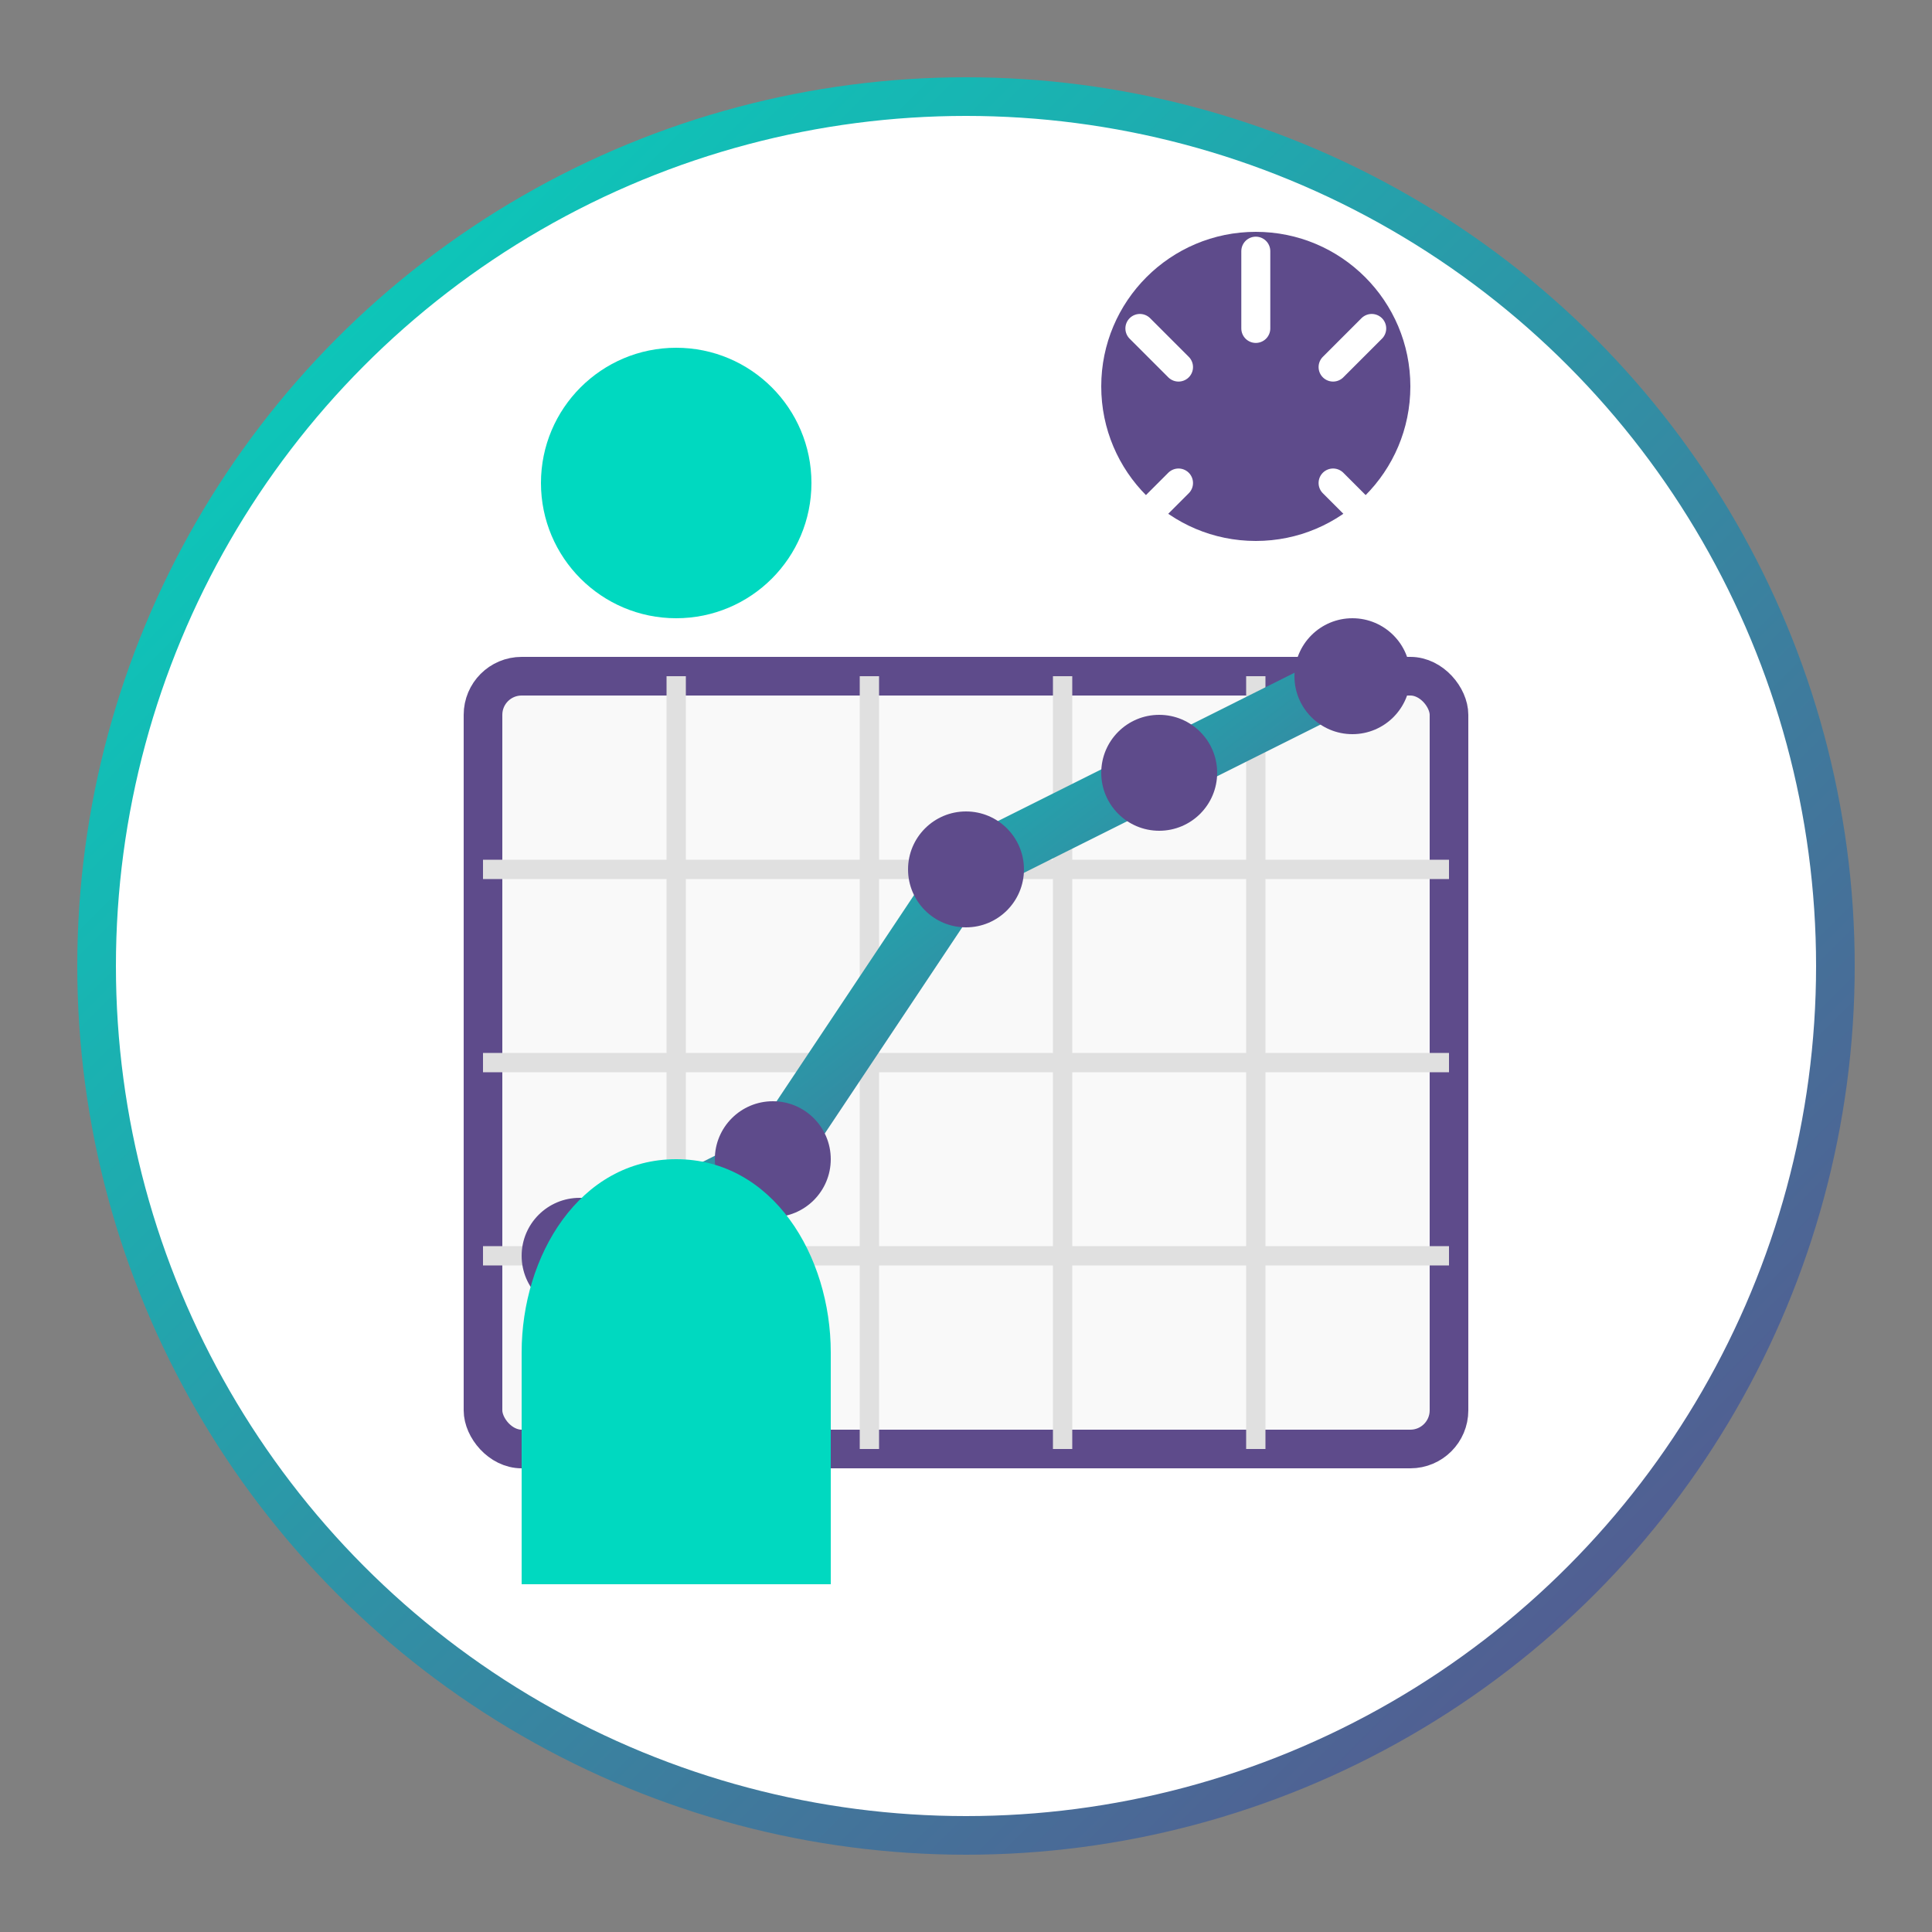 <svg xmlns="http://www.w3.org/2000/svg" width="100" height="100" viewBox="0 0 100 100">
  <rect x="0" y="0" width="100" height="100" fill="#808080" stroke="none"/>
  <defs>
    <linearGradient id="iconGradient" x1="0%" y1="0%" x2="100%" y2="100%">
      <stop offset="0%" stop-color="#00d9c0" />
      <stop offset="100%" stop-color="#5e4b8b" />
    </linearGradient>
  </defs>
  
  <!-- Background Circle -->
  <circle cx="50" cy="50" r="45" fill="white" stroke="url(#iconGradient)" stroke-width="2" />
  
  <!-- Growth Chart -->
  <rect x="25" y="35" width="50" height="40" rx="2" fill="#f9f9f9" stroke="#5e4b8b" stroke-width="2" />
  
  <!-- Chart Grid -->
  <line x1="25" y1="45" x2="75" y2="45" stroke="#e0e0e0" stroke-width="1" />
  <line x1="25" y1="55" x2="75" y2="55" stroke="#e0e0e0" stroke-width="1" />
  <line x1="25" y1="65" x2="75" y2="65" stroke="#e0e0e0" stroke-width="1" />
  
  <line x1="35" y1="35" x2="35" y2="75" stroke="#e0e0e0" stroke-width="1" />
  <line x1="45" y1="35" x2="45" y2="75" stroke="#e0e0e0" stroke-width="1" />
  <line x1="55" y1="35" x2="55" y2="75" stroke="#e0e0e0" stroke-width="1" />
  <line x1="65" y1="35" x2="65" y2="75" stroke="#e0e0e0" stroke-width="1" />
  
  <!-- Growth Line -->
  <path d="M30,65 L40,60 L50,45 L60,40 L70,35" stroke="url(#iconGradient)" stroke-width="3" fill="none" stroke-linecap="round" stroke-linejoin="round" />
  
  <!-- Data Points -->
  <circle cx="30" cy="65" r="3" fill="#5e4b8b" />
  <circle cx="40" cy="60" r="3" fill="#5e4b8b" />
  <circle cx="50" cy="45" r="3" fill="#5e4b8b" />
  <circle cx="60" cy="40" r="3" fill="#5e4b8b" />
  <circle cx="70" cy="35" r="3" fill="#5e4b8b" />
  
  <!-- Person Icon -->
  <circle cx="35" cy="25" r="7" fill="#00d9c0" />
  <path d="M27,82 L43,82 L43,70 C43,65 40,60 35,60 C30,60 27,65 27,70 Z" fill="#00d9c0" />
  
  <!-- Lightbulb Icon (Consulting Idea) -->
  <circle cx="65" cy="20" r="8" fill="#5e4b8b" />
  <path d="M65,17 L65,13 M61,19 L59,17 M69,19 L71,17 M61,25 L59,27 M69,25 L71,27" stroke="white" stroke-width="1.5" stroke-linecap="round" />
</svg> 